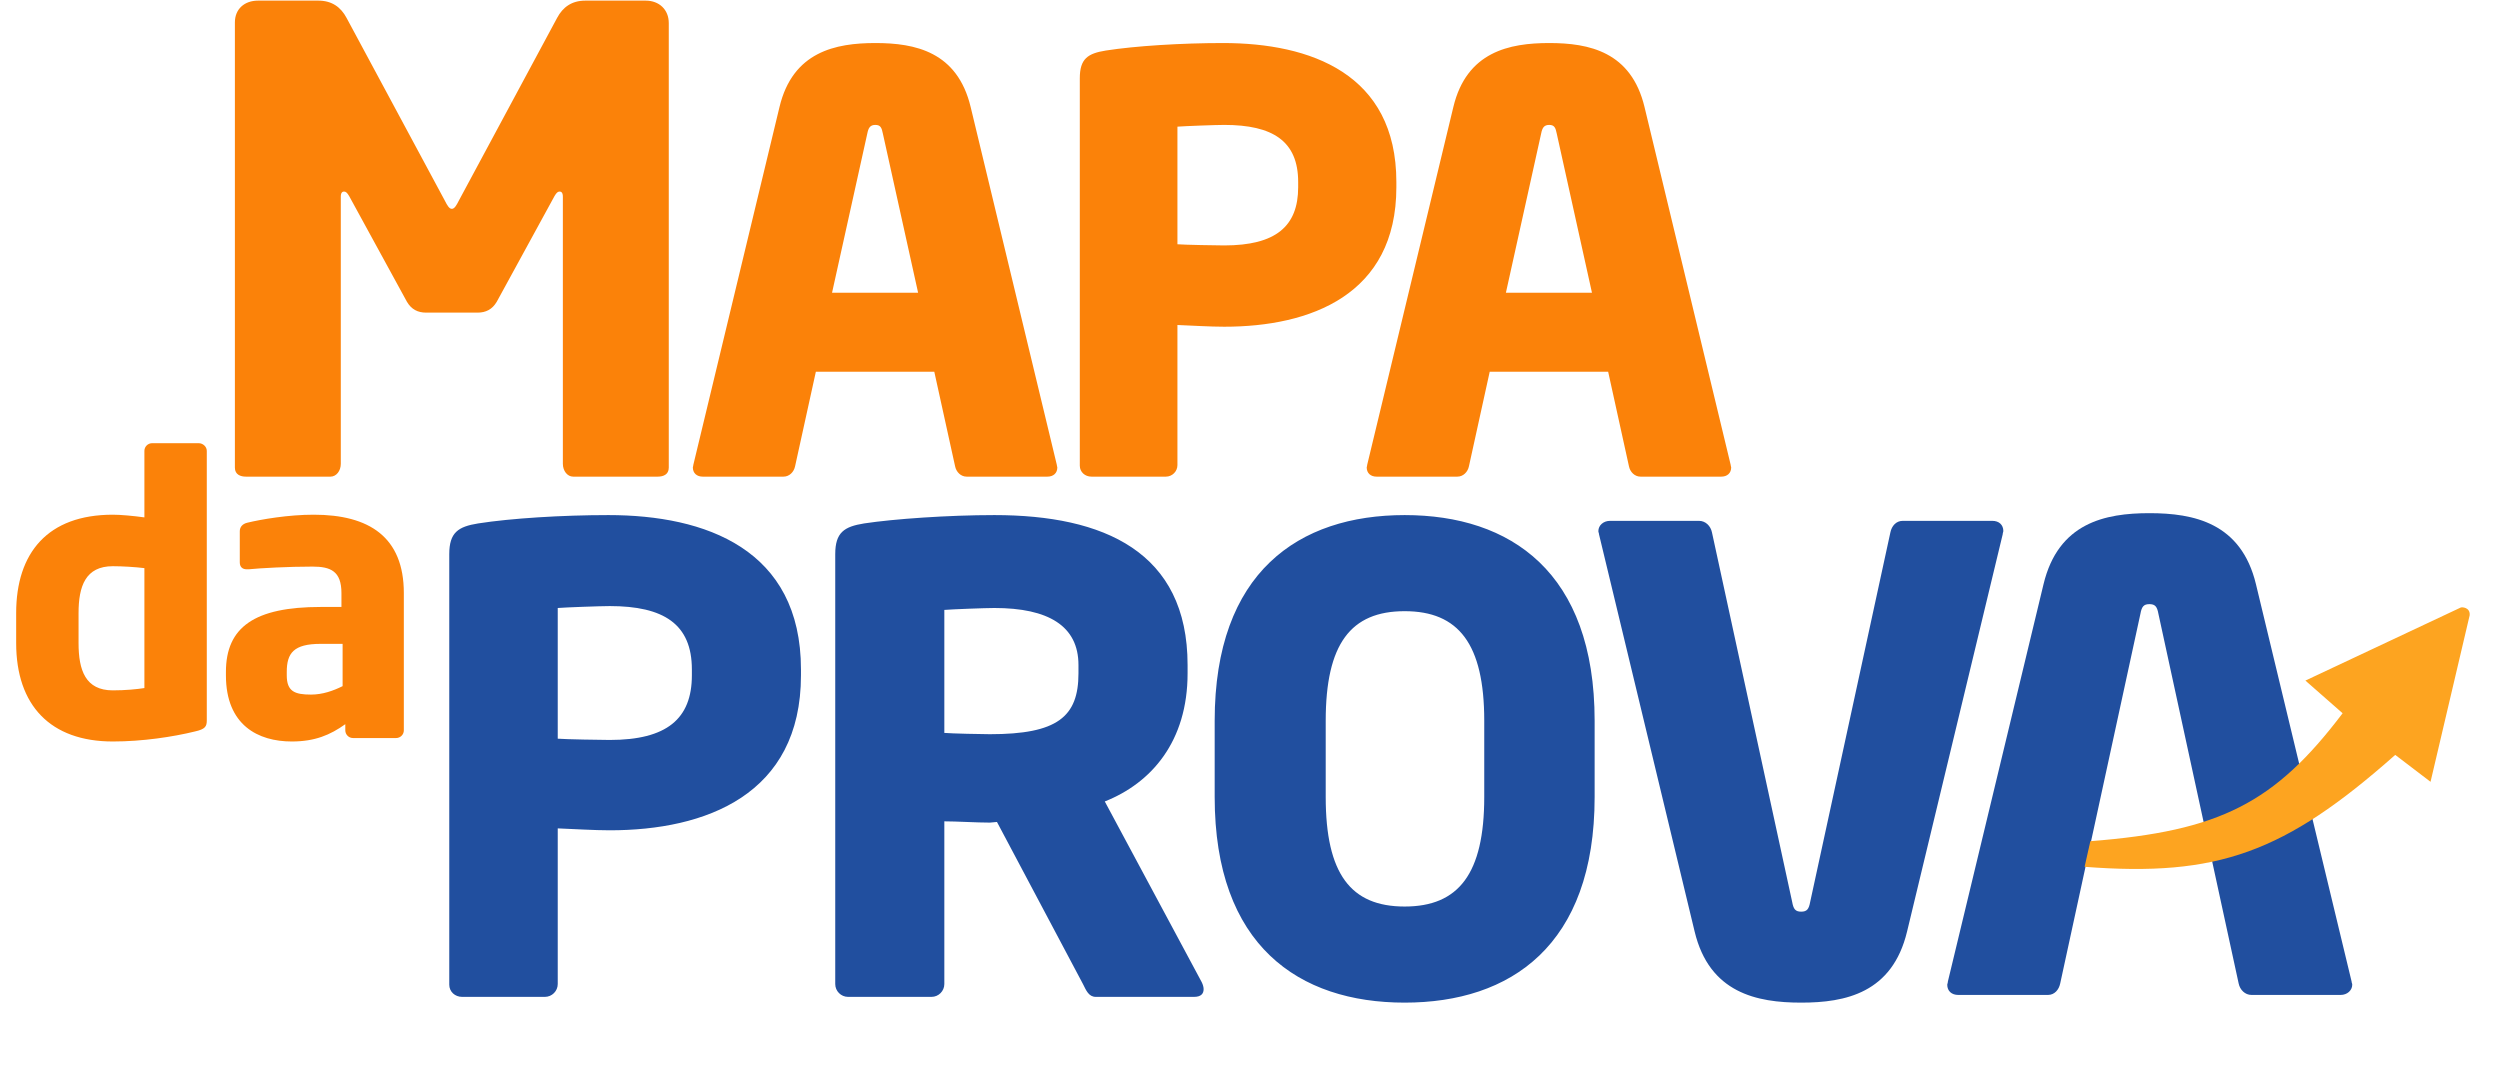 <svg width="116" height="50" viewBox="0 0 116 50" fill="none" xmlns="http://www.w3.org/2000/svg">
<path d="M31.031 21.7V1.07C31.031 0.445 30.584 0.029 29.959 0.029H27.159C26.534 0.029 26.117 0.327 25.849 0.832L21.293 9.304C21.174 9.542 21.084 9.69 20.965 9.69C20.846 9.69 20.757 9.542 20.637 9.304L16.081 0.832C15.813 0.327 15.396 0.029 14.771 0.029H11.972C11.346 0.029 10.899 0.416 10.899 1.04V21.7C10.899 22.027 11.168 22.116 11.406 22.116H15.337C15.605 22.116 15.813 21.849 15.813 21.522V9.126C15.813 8.918 15.902 8.888 15.962 8.888C16.051 8.888 16.111 8.947 16.2 9.096L18.881 14.001C19.089 14.357 19.387 14.506 19.774 14.506H22.156C22.543 14.506 22.841 14.357 23.05 14.001L25.73 9.096C25.819 8.947 25.879 8.888 25.968 8.888C26.028 8.888 26.117 8.918 26.117 9.126V21.522C26.117 21.849 26.326 22.116 26.593 22.116H30.524C30.763 22.116 31.031 22.027 31.031 21.7ZM49.06 21.688C49.06 21.661 49.033 21.608 49.033 21.554L45.039 4.967C44.423 2.398 42.466 1.997 40.617 1.997C38.768 1.997 36.784 2.398 36.168 4.967L32.174 21.554C32.174 21.608 32.148 21.661 32.148 21.688C32.148 21.956 32.335 22.116 32.603 22.116H36.356C36.624 22.116 36.838 21.902 36.892 21.634L37.856 17.247H43.351L44.316 21.634C44.369 21.902 44.584 22.116 44.852 22.116H48.604C48.872 22.116 49.06 21.956 49.06 21.688ZM42.6 13.582H38.607L40.242 6.198C40.295 5.93 40.376 5.796 40.617 5.796C40.858 5.796 40.912 5.93 40.965 6.198L42.6 13.582ZM64.791 8.686V8.445C64.791 3.415 60.798 1.997 56.75 1.997C54.821 1.997 52.676 2.131 51.31 2.345C50.479 2.479 50.103 2.72 50.103 3.629V21.608C50.103 21.902 50.345 22.116 50.64 22.116H54.097C54.392 22.116 54.633 21.875 54.633 21.581V15.08C55.303 15.107 56.161 15.16 56.804 15.16C60.798 15.16 64.791 13.689 64.791 8.686ZM60.235 8.686C60.235 10.505 59.189 11.388 56.804 11.388C56.509 11.388 54.928 11.361 54.633 11.334V5.877C54.955 5.85 56.429 5.796 56.804 5.796C59.055 5.796 60.235 6.545 60.235 8.445V8.686ZM80.327 21.688C80.327 21.661 80.3 21.608 80.3 21.554L76.306 4.967C75.69 2.398 73.733 1.997 71.884 1.997C70.035 1.997 68.051 2.398 67.435 4.967L63.441 21.554C63.441 21.608 63.415 21.661 63.415 21.688C63.415 21.956 63.602 22.116 63.87 22.116H67.623C67.891 22.116 68.105 21.902 68.159 21.634L69.123 17.247H74.618L75.583 21.634C75.636 21.902 75.851 22.116 76.119 22.116H79.871C80.139 22.116 80.327 21.956 80.327 21.688ZM73.867 13.582H69.874L71.509 6.198C71.562 5.93 71.643 5.796 71.884 5.796C72.125 5.796 72.179 5.93 72.233 6.198L73.867 13.582Z" fill="#FB8209"/>
<path d="M37.165 31.332V31.064C37.165 25.476 32.728 23.9 28.231 23.9C26.087 23.9 23.705 24.049 22.186 24.287C21.263 24.436 20.846 24.703 20.846 25.714V45.69C20.846 46.017 21.114 46.255 21.442 46.255H25.283C25.611 46.255 25.879 45.987 25.879 45.66V38.437C26.623 38.466 27.576 38.526 28.291 38.526C32.728 38.526 37.165 36.891 37.165 31.332ZM32.103 31.332C32.103 33.353 30.941 34.334 28.291 34.334C27.963 34.334 26.206 34.305 25.879 34.275V28.211C26.236 28.181 27.874 28.122 28.291 28.122C30.793 28.122 32.103 28.954 32.103 31.064V31.332ZM55.848 45.898C55.848 45.809 55.819 45.69 55.759 45.571L51.262 37.188C53.436 36.326 55.104 34.394 55.104 31.243V30.856C55.104 25.595 51.203 23.9 46.14 23.9C43.996 23.9 41.465 24.079 40.095 24.287C39.172 24.436 38.755 24.703 38.755 25.714V45.66C38.755 45.987 39.023 46.255 39.35 46.255H43.222C43.549 46.255 43.817 45.987 43.817 45.66V38.11C44.383 38.11 45.306 38.169 45.932 38.169L46.259 38.139L50.25 45.66C50.399 45.958 50.518 46.255 50.845 46.255H55.402C55.729 46.255 55.848 46.106 55.848 45.898ZM50.041 31.243C50.041 33.264 49.059 34.067 45.932 34.067C45.604 34.067 44.145 34.037 43.817 34.007V28.3C44.175 28.27 45.723 28.211 46.14 28.211C48.642 28.211 50.041 29.043 50.041 30.856V31.243ZM73.991 36.98V33.443C73.991 26.546 70.09 23.9 65.176 23.9C60.262 23.9 56.361 26.546 56.361 33.443V36.98C56.361 43.877 60.262 46.522 65.176 46.522C70.09 46.522 73.991 43.877 73.991 36.98ZM68.869 36.98C68.869 40.547 67.677 42.063 65.176 42.063C62.674 42.063 61.513 40.547 61.513 36.98V33.443C61.513 29.875 62.674 28.359 65.176 28.359C67.677 28.359 68.869 29.875 68.869 33.443V36.98ZM92.955 24.644C92.955 24.346 92.747 24.168 92.449 24.168H88.28C87.982 24.168 87.773 24.406 87.714 24.703L83.991 41.855C83.932 42.182 83.843 42.301 83.575 42.301C83.306 42.301 83.217 42.182 83.158 41.855L79.435 24.703C79.376 24.406 79.137 24.168 78.84 24.168H74.7C74.402 24.168 74.164 24.376 74.164 24.644C74.164 24.703 74.194 24.733 74.194 24.792L78.631 43.223C79.316 46.076 81.52 46.522 83.575 46.522C85.629 46.522 87.803 46.076 88.488 43.223L92.925 24.792C92.925 24.733 92.955 24.673 92.955 24.644Z" fill="#214F9F"/>
<path d="M9.595 33.424V20.921C9.595 20.725 9.416 20.564 9.22 20.564H7.058C6.861 20.564 6.7 20.725 6.7 20.921V24.007C6.182 23.935 5.593 23.882 5.235 23.882C2.216 23.882 0.75 25.648 0.75 28.448V29.839C0.75 32.729 2.341 34.405 5.235 34.405C6.611 34.405 8.023 34.191 9.041 33.941C9.524 33.834 9.595 33.709 9.595 33.424ZM6.7 31.926C6.361 31.979 5.825 32.033 5.235 32.033C3.967 32.033 3.645 31.105 3.645 29.839V28.448C3.645 27.199 3.967 26.272 5.235 26.272C5.664 26.272 6.272 26.308 6.7 26.361V31.926ZM18.738 33.888V27.52C18.738 24.916 17.13 23.882 14.557 23.882C13.377 23.882 12.127 24.096 11.466 24.256C11.251 24.31 11.126 24.453 11.126 24.649V26.094C11.126 26.326 11.269 26.415 11.448 26.415H11.537C12.091 26.361 13.36 26.29 14.503 26.29C15.343 26.29 15.843 26.504 15.843 27.52V28.163H14.878C11.823 28.163 10.483 29.09 10.483 31.177V31.337C10.483 33.656 11.984 34.405 13.538 34.405C14.61 34.405 15.325 34.102 16.022 33.602V33.888C16.022 34.084 16.183 34.245 16.379 34.245H18.38C18.577 34.245 18.738 34.084 18.738 33.888ZM15.897 31.837C15.468 32.051 14.968 32.229 14.432 32.229C13.681 32.229 13.306 32.087 13.306 31.337V31.177C13.306 30.303 13.627 29.875 14.878 29.875H15.897V31.837Z" fill="#FB8209"/>
<path d="M90.352 45.689C90.352 45.986 90.561 46.165 90.859 46.165H95.028C95.326 46.165 95.534 45.927 95.594 45.63L99.316 28.478C99.376 28.151 99.465 28.032 99.733 28.032C100.001 28.032 100.09 28.151 100.15 28.478L103.873 45.63C103.932 45.927 104.17 46.165 104.468 46.165H108.608C108.905 46.165 109.144 45.957 109.144 45.689C109.144 45.63 109.114 45.6 109.114 45.541L104.677 27.11C103.992 24.256 101.788 23.811 99.733 23.811C97.678 23.811 95.504 24.256 94.819 27.11L90.382 45.541C90.382 45.6 90.352 45.66 90.352 45.689Z" fill="#214F9F"/>
<path d="M106.97 31.579L108.697 33.095C105.543 37.26 103.016 38.562 96.993 39.031L96.725 40.22C102.899 40.694 106.008 39.573 111.139 35.027L112.777 36.276L114.593 28.547C114.624 28.179 114.236 28.161 114.176 28.19C114.117 28.22 106.97 31.579 106.97 31.579Z" fill="#FDA420"/>
</svg>
